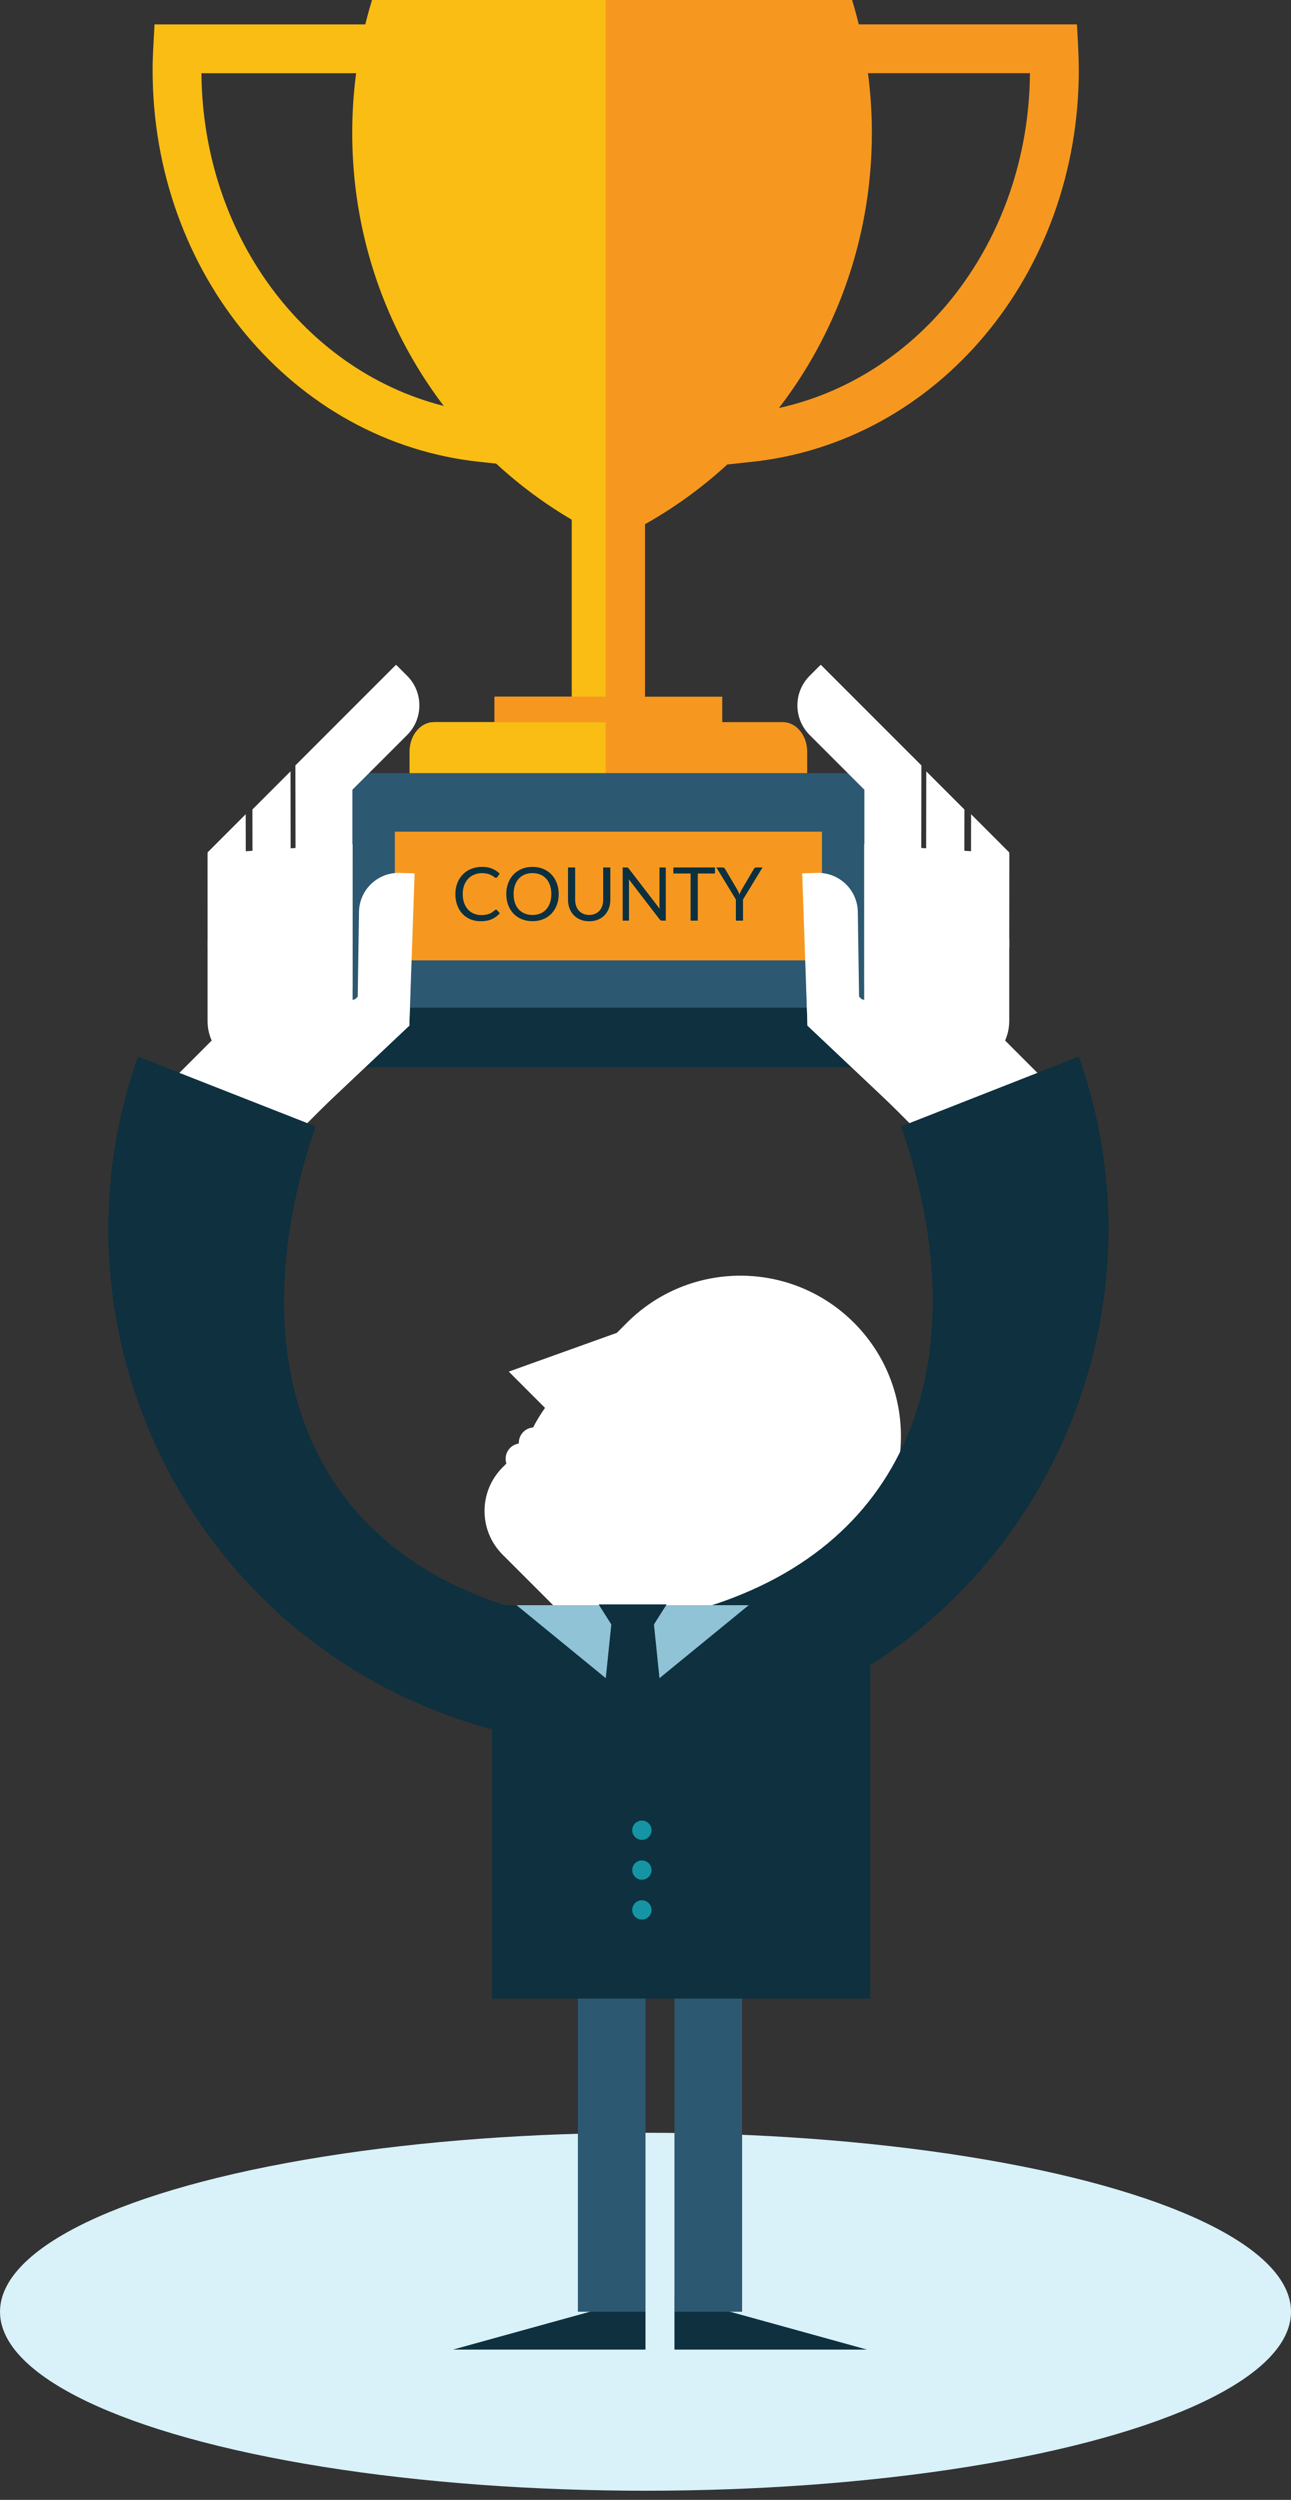 <?xml version="1.0" encoding="iso-8859-1"?>
<!-- Generator: Adobe Illustrator 19.2.0, SVG Export Plug-In . SVG Version: 6.00 Build 0)  -->
<svg version="1.1" id="Layer_1" xmlns="http://www.w3.org/2000/svg" xmlns:xlink="http://www.w3.org/1999/xlink" x="0px" y="0px"
	 viewBox="0 0 155 300" style="enable-background:new 0 0 155 300;" xml:space="preserve">
<rect x="0" y="0" width="155" height="300" fill="#333333" stroke="none"/>
<g>
	<ellipse style="fill:#D9F1F9;" cx="77.501" cy="277.427" rx="77.5" ry="21.479"/>
	<g>
		<g>
			<rect x="59.375" y="83.609" style="fill:#F6981F;" width="27.34" height="9.275"/>
			<path style="fill:#F6981F;" d="M45.541,0c-1.537,5.036-2.378,10.391-2.378,15.948c0,21.681,12.622,40.339,30.758,48.76
				c18.142-8.421,30.756-27.079,30.756-48.76c0-5.557-0.837-10.912-2.376-15.948H45.541z"/>
			<g>
				<g>
					<path style="fill:#F9BD14;" d="M60.802,55.769l-3.245-0.346c-22.366-2.4-39.234-22.604-39.234-47.004
						c0-0.829,0.026-1.716,0.08-2.718l0.151-2.772h42.248V55.769L60.802,55.769z M24.184,8.787
						c0.157,20.025,13.118,36.739,30.758,40.31V8.787H24.184L24.184,8.787z"/>
				</g>
				<g>
					<path style="fill:#F6981F;" d="M87.045,55.769V2.927h42.257l0.146,2.777c0.05,0.984,0.074,1.873,0.074,2.715
						c0,24.4-16.866,44.604-39.236,47.004L87.045,55.769L87.045,55.769z M92.902,8.785v40.312
						c17.644-3.571,30.603-20.288,30.758-40.312H92.902L92.902,8.785z"/>
				</g>
			</g>
			<rect x="68.653" y="53.46" style="fill:#F6981F;" width="8.788" height="36.617"/>
			<path style="fill:#F6981F;" d="M96.912,93.128v-2.937c0-1.942-1.319-3.53-2.928-3.53H52.106c-1.611,0-2.926,1.588-2.926,3.53
				v2.937H96.912z"/>
			<path style="fill:#F9BD14;" d="M44.665,0c-1.541,5.036-2.376,10.391-2.376,15.948c0,19.878,10.624,37.192,26.364,46.425v21.237
				h4.064V53.46V0H44.665z"/>
			<path style="fill:#F9BD14;" d="M59.375,86.66h-7.269c-1.611,0-2.926,1.588-2.926,3.53v2.937h23.537V86.66h-4.064H59.375z"/>
			<rect x="59.375" y="83.609" style="fill:#F6981F;" width="15.772" height="3.051"/>
			<rect x="39.538" y="92.781" style="fill:#2C5871;" width="67.016" height="29.489"/>
			<rect x="47.406" y="99.805" style="fill:#F6981F;" width="51.28" height="15.446"/>
			<g>
				<path style="fill:#0D303F;" d="M59.546,109.166c0.048,0,0.091,0.02,0.129,0.058l0.338,0.37
					c-0.261,0.303-0.578,0.539-0.951,0.708s-0.822,0.254-1.347,0.254c-0.46,0-0.877-0.08-1.251-0.238
					c-0.375-0.159-0.693-0.381-0.958-0.668c-0.265-0.287-0.469-0.63-0.615-1.031s-0.218-0.842-0.218-1.323s0.078-0.922,0.234-1.323
					s0.375-0.745,0.657-1.033s0.62-0.511,1.013-0.67c0.394-0.159,0.828-0.238,1.303-0.238c0.469,0,0.874,0.073,1.214,0.218
					c0.34,0.146,0.642,0.343,0.906,0.593l-0.281,0.396c-0.021,0.03-0.044,0.054-0.071,0.074c-0.027,0.019-0.065,0.029-0.116,0.029
					c-0.039,0-0.08-0.014-0.123-0.042c-0.043-0.028-0.094-0.063-0.153-0.104c-0.06-0.042-0.129-0.086-0.209-0.134
					c-0.08-0.047-0.175-0.092-0.285-0.133s-0.237-0.077-0.383-0.104c-0.146-0.028-0.313-0.042-0.503-0.042
					c-0.341,0-0.654,0.059-0.938,0.176s-0.528,0.284-0.732,0.501c-0.205,0.217-0.365,0.481-0.479,0.793
					c-0.114,0.312-0.171,0.661-0.171,1.046c0,0.398,0.057,0.753,0.171,1.064c0.114,0.312,0.27,0.575,0.468,0.791
					c0.197,0.215,0.431,0.379,0.701,0.492c0.271,0.113,0.562,0.169,0.873,0.169c0.19,0,0.361-0.011,0.512-0.034
					c0.151-0.022,0.292-0.057,0.421-0.104c0.129-0.047,0.25-0.107,0.361-0.18s0.223-0.16,0.336-0.261
					C59.45,109.188,59.499,109.166,59.546,109.166z"/>
				<path style="fill:#0D303F;" d="M67.078,107.295c0,0.478-0.076,0.917-0.227,1.316c-0.151,0.399-0.365,0.743-0.641,1.031
					c-0.276,0.288-0.608,0.512-0.996,0.67c-0.387,0.159-0.816,0.238-1.285,0.238c-0.469,0-0.897-0.08-1.283-0.238
					c-0.386-0.159-0.717-0.382-0.993-0.67c-0.276-0.288-0.49-0.632-0.642-1.031c-0.151-0.399-0.227-0.838-0.227-1.316
					s0.076-0.917,0.227-1.316s0.365-0.744,0.642-1.033c0.276-0.29,0.607-0.515,0.993-0.675c0.386-0.16,0.813-0.24,1.283-0.24
					c0.469,0,0.897,0.08,1.285,0.24c0.388,0.16,0.719,0.385,0.996,0.675c0.276,0.29,0.49,0.634,0.641,1.033
					S67.078,106.817,67.078,107.295z M66.191,107.295c0-0.392-0.053-0.744-0.16-1.055c-0.107-0.312-0.258-0.575-0.455-0.791
					c-0.196-0.215-0.433-0.381-0.712-0.497c-0.279-0.116-0.591-0.174-0.935-0.174c-0.342,0-0.652,0.058-0.931,0.174
					c-0.279,0.116-0.517,0.281-0.715,0.497c-0.197,0.215-0.35,0.479-0.457,0.791c-0.106,0.312-0.16,0.664-0.16,1.055
					c0,0.392,0.054,0.743,0.16,1.053c0.107,0.311,0.259,0.573,0.457,0.789c0.198,0.215,0.436,0.38,0.715,0.494
					c0.279,0.114,0.589,0.171,0.931,0.171c0.344,0,0.656-0.057,0.935-0.171s0.517-0.279,0.712-0.494
					c0.196-0.215,0.348-0.478,0.455-0.789C66.138,108.039,66.191,107.688,66.191,107.295z"/>
				<path style="fill:#0D303F;" d="M70.739,109.798c0.264,0,0.5-0.044,0.708-0.133c0.208-0.089,0.384-0.214,0.528-0.374
					c0.144-0.161,0.254-0.352,0.33-0.575s0.113-0.468,0.113-0.735v-3.879h0.86v3.879c0,0.368-0.059,0.709-0.176,1.024
					c-0.117,0.314-0.285,0.587-0.503,0.817c-0.218,0.23-0.485,0.41-0.8,0.541c-0.314,0.13-0.668,0.196-1.06,0.196
					c-0.392,0-0.746-0.065-1.06-0.196c-0.315-0.131-0.582-0.311-0.802-0.541c-0.22-0.23-0.388-0.503-0.505-0.817
					c-0.118-0.315-0.176-0.656-0.176-1.024v-3.879h0.86v3.875c0,0.267,0.038,0.512,0.113,0.735s0.186,0.414,0.33,0.574
					c0.144,0.161,0.321,0.286,0.53,0.376C70.237,109.753,70.474,109.798,70.739,109.798z"/>
				<path style="fill:#0D303F;" d="M75.377,104.131c0.037,0.019,0.08,0.059,0.127,0.118l3.696,4.81
					c-0.009-0.077-0.015-0.152-0.018-0.225s-0.005-0.144-0.005-0.212v-4.521h0.758v6.382h-0.437c-0.068,0-0.126-0.012-0.171-0.036
					c-0.047-0.024-0.092-0.064-0.137-0.12l-3.692-4.806c0.006,0.074,0.01,0.147,0.014,0.218c0.003,0.071,0.004,0.137,0.004,0.196
					v4.547H74.76v-6.382h0.445C75.283,104.102,75.34,104.112,75.377,104.131z"/>
				<path style="fill:#0D303F;" d="M85.841,104.102v0.726h-2.062v5.656h-0.864v-5.656h-2.07v-0.726H85.841z"/>
				<path style="fill:#0D303F;" d="M89.208,107.946v2.539h-0.859v-2.539l-2.339-3.844h0.758c0.077,0,0.138,0.02,0.183,0.058
					c0.044,0.039,0.083,0.086,0.115,0.143l1.461,2.48c0.06,0.104,0.109,0.202,0.149,0.294c0.04,0.092,0.076,0.183,0.109,0.272
					c0.032-0.092,0.068-0.184,0.106-0.276c0.039-0.092,0.088-0.188,0.147-0.29l1.456-2.48c0.026-0.047,0.063-0.093,0.109-0.136
					s0.105-0.065,0.18-0.065h0.767L89.208,107.946z"/>
			</g>
			<rect x="36.892" y="120.93" style="fill:#0E303F;" width="72.308" height="7.15"/>
		</g>
	</g>
	<g>
		<g>
			<g>
				<path style="fill:#FFFFFF;" d="M20.053,130.236l11.279-11.279c0.558-0.559,2.769,0.749,4.938,2.916l2.842,2.84
					c2.169,2.169,4.181,3.671,3.623,4.232l-11.988,11.987L20.053,130.236z"/>
				<g>
					<path style="fill:#FFFFFF;" d="M42.859,125.56l0.244-16.188c0.075-2.628,2.264-4.691,4.892-4.618l1.583,0.047
						c0.067,0,0.133,0.011,0.2,0.017l-0.636,18.28L42.859,125.56z"/>
					<path style="fill:#FFFFFF;" d="M32.533,122.227l10.078-2.302c0.817-0.776,5.727-5.052,6.773-5.171l-0.243,8.343l-11.579,10.928
						L32.533,122.227z"/>
					<path style="fill:#FFFFFF;" d="M47.542,79.782L36.506,90.816c-0.002,0-0.002,0-0.002,0l-1.037,1.037l0.041,26.402
						c0.002,1.875,1.524,3.399,3.403,3.401c1.874,0,3.398-1.521,3.398-3.401V94.775l6.574-6.572c1.958-1.96,1.958-5.141-0.002-7.101
						l-1.182-1.183C47.648,79.869,47.594,79.828,47.542,79.782z"/>
					<polygon style="fill:#FFFFFF;" points="42.333,120.169 42.335,113.244 42.333,104.445 42.335,101.319 24.919,102.453 
						24.921,113.768 27.787,123.448 27.752,128.36 42.335,128.358 					"/>
					<g>
						<path style="fill:#FFFFFF;" d="M34.913,115.761l-0.033-23.192l-3.534,3.535c-0.004,0.003-0.004,0.003-0.004,0.003l-1.037,1.04
							l0.041,26.399c0,1.876,1.526,3.4,3.402,3.402c1.878-0.002,3.398-1.524,3.4-3.402l0.002-4.595
							C35.849,118.473,34.919,117.229,34.913,115.761z"/>
					</g>
					<polygon style="fill:#FFFFFF;" points="29.535,119.16 29.499,97.716 25.96,101.252 25.963,101.256 24.925,102.293 
						24.945,114.573 					"/>
					<path style="fill:#FFFFFF;" d="M24.919,122.507c-0.002,3.231,2.622,5.853,5.854,5.851l3.679,0.002
						c3.232-0.002,5.85-2.622,5.85-5.853V113c0-3.232-2.618-5.852-5.85-5.851h-3.681c-3.23-0.001-5.852,2.618-5.852,5.851V122.507z"
						/>
				</g>
			</g>
		</g>
	</g>
	<polygon style="fill:#0E303F;" points="54.394,281.966 65.947,278.772 77.5,275.582 77.5,281.966 77.5,281.966 65.947,281.966 	"/>
	<polygon style="fill:#0E303F;" points="104.082,281.966 92.533,278.772 80.978,275.582 80.978,281.966 80.978,281.966 
		92.533,281.966 	"/>
	<path style="fill:#0E303F;" d="M74.251,194.916c-5.448-0.103-10.889-1.147-16.126-3.156c-23.874-9.155-28.509-32.587-20.23-56.585
		l-21.325-8.374c-9.947,28.06,1.566,58.844,26.325,73.837c3.114,1.885,6.443,3.524,9.957,4.876
		c4.224,1.615,8.549,2.746,12.913,3.415L74.251,194.916z"/>
	<g>
		<g>
			<g>
				<path style="fill:#FFFFFF;" d="M126.038,130.236l-11.279-11.279c-0.56-0.559-2.771,0.749-4.94,2.916l-2.84,2.84
					c-2.169,2.169-4.183,3.671-3.625,4.232l11.988,11.987L126.038,130.236z"/>
				<g>
					<path style="fill:#FFFFFF;" d="M103.232,125.56l-0.244-16.188c-0.075-2.628-2.264-4.691-4.895-4.618l-1.579,0.047
						c-0.069,0-0.133,0.011-0.2,0.017l0.634,18.28L103.232,125.56z"/>
					<path style="fill:#FFFFFF;" d="M113.556,122.227l-10.076-2.302c-0.819-0.776-5.729-5.052-6.771-5.171l0.239,8.343
						l11.581,10.928L113.556,122.227z"/>
					<path style="fill:#FFFFFF;" d="M98.547,79.782l11.037,11.035c0.002,0,0.002,0,0.004,0l1.037,1.037l-0.043,26.402
						c-0.002,1.875-1.524,3.399-3.402,3.401c-1.876,0-3.4-1.521-3.4-3.401V94.775l-6.572-6.572c-1.96-1.96-1.96-5.141,0-7.099
						l1.182-1.184C98.441,79.87,98.497,79.829,98.547,79.782z"/>
					<polygon style="fill:#FFFFFF;" points="103.756,120.169 103.756,113.244 103.756,104.445 103.756,101.319 121.171,102.453 
						121.171,113.768 118.304,123.448 118.34,128.36 103.756,128.358 					"/>
					<g>
						<path style="fill:#FFFFFF;" d="M111.175,115.761l0.036-23.192l3.536,3.535c0.002,0.003,0.002,0.003,0.002,0.003l1.039,1.04
							l-0.041,26.399c-0.002,1.876-1.526,3.4-3.402,3.402c-1.878-0.002-3.4-1.524-3.402-3.402l-0.002-4.595
							C110.242,118.473,111.173,117.229,111.175,115.761z"/>
					</g>
					<polygon style="fill:#FFFFFF;" points="116.557,119.16 116.592,97.716 120.128,101.252 120.126,101.256 121.167,102.293 
						121.146,114.573 					"/>
					<path style="fill:#FFFFFF;" d="M121.171,122.507c0.002,3.231-2.62,5.853-5.852,5.851l-3.679,0.002
						c-3.232-0.002-5.852-2.622-5.852-5.853V113c0-3.232,2.618-5.852,5.852-5.851h3.679c3.234-0.001,5.852,2.618,5.852,5.851
						V122.507z"/>
				</g>
			</g>
		</g>
	</g>
	<g>
		<path style="fill:#FFFFFF;" d="M102.523,158.734c-7.527-7.524-19.725-7.524-27.248,0l-1.214,1.217l-12.976,4.653l4.351,4.352
			c-0.537,0.756-1.014,1.543-1.434,2.353c-0.425,0.033-0.845,0.203-1.169,0.532c-0.386,0.386-0.561,0.893-0.541,1.394
			c-0.386,0.061-0.75,0.23-1.041,0.522c-0.511,0.509-0.656,1.236-0.457,1.882l-0.451,0.454c-2.89,2.894-2.89,7.586,0,10.476
			l7.154,7.151c0.007,0.008,0.013,0.016,0.021,0.023c0.004,0.011,0.015,0.011,0.02,0.019l0.33,0.33l13.274,13.274l13.623-13.622
			l7.758-7.759C110.048,178.46,110.048,166.259,102.523,158.734z"/>
	</g>
	<rect x="69.382" y="233.264" style="fill:#2C5871;" width="8.118" height="44.163"/>
	<rect x="80.978" y="233.264" style="fill:#2C5871;" width="8.12" height="44.163"/>
	<rect x="59.069" y="192.636" style="fill:#0E303F;" width="45.414" height="47.207"/>
	<path style="fill:#1594A3;" d="M78.224,219.641c0,0.636-0.517,1.158-1.156,1.158c-0.642,0-1.162-0.522-1.162-1.158
		c0-0.646,0.52-1.163,1.162-1.163C77.707,218.479,78.224,218.995,78.224,219.641z"/>
	<circle style="fill:#1594A3;" cx="77.066" cy="224.423" r="1.159"/>
	<circle style="fill:#1594A3;" cx="77.066" cy="229.205" r="1.159"/>
	<path style="fill:#0E303F;" d="M71.84,194.916c5.444-0.103,10.887-1.147,16.126-3.156c23.871-9.155,28.507-32.587,20.229-56.585
		l21.327-8.374c9.946,28.06-1.568,58.844-26.325,73.837c-3.116,1.885-6.443,3.524-9.957,4.876
		c-4.224,1.615-8.549,2.746-12.911,3.415L71.84,194.916z"/>
	<polygon style="fill:#8FC3D5;" points="75.954,204.03 89.89,192.636 62.023,192.636 	"/>
	<polygon style="fill:#0E303F;" points="73.435,195.003 71.872,192.539 80.038,192.539 78.479,195.003 	"/>
	<polygon style="fill:#0E303F;" points="78.479,194.611 80.038,209.708 75.954,213.563 71.87,209.708 73.431,194.611 	"/>
</g>
</svg>
